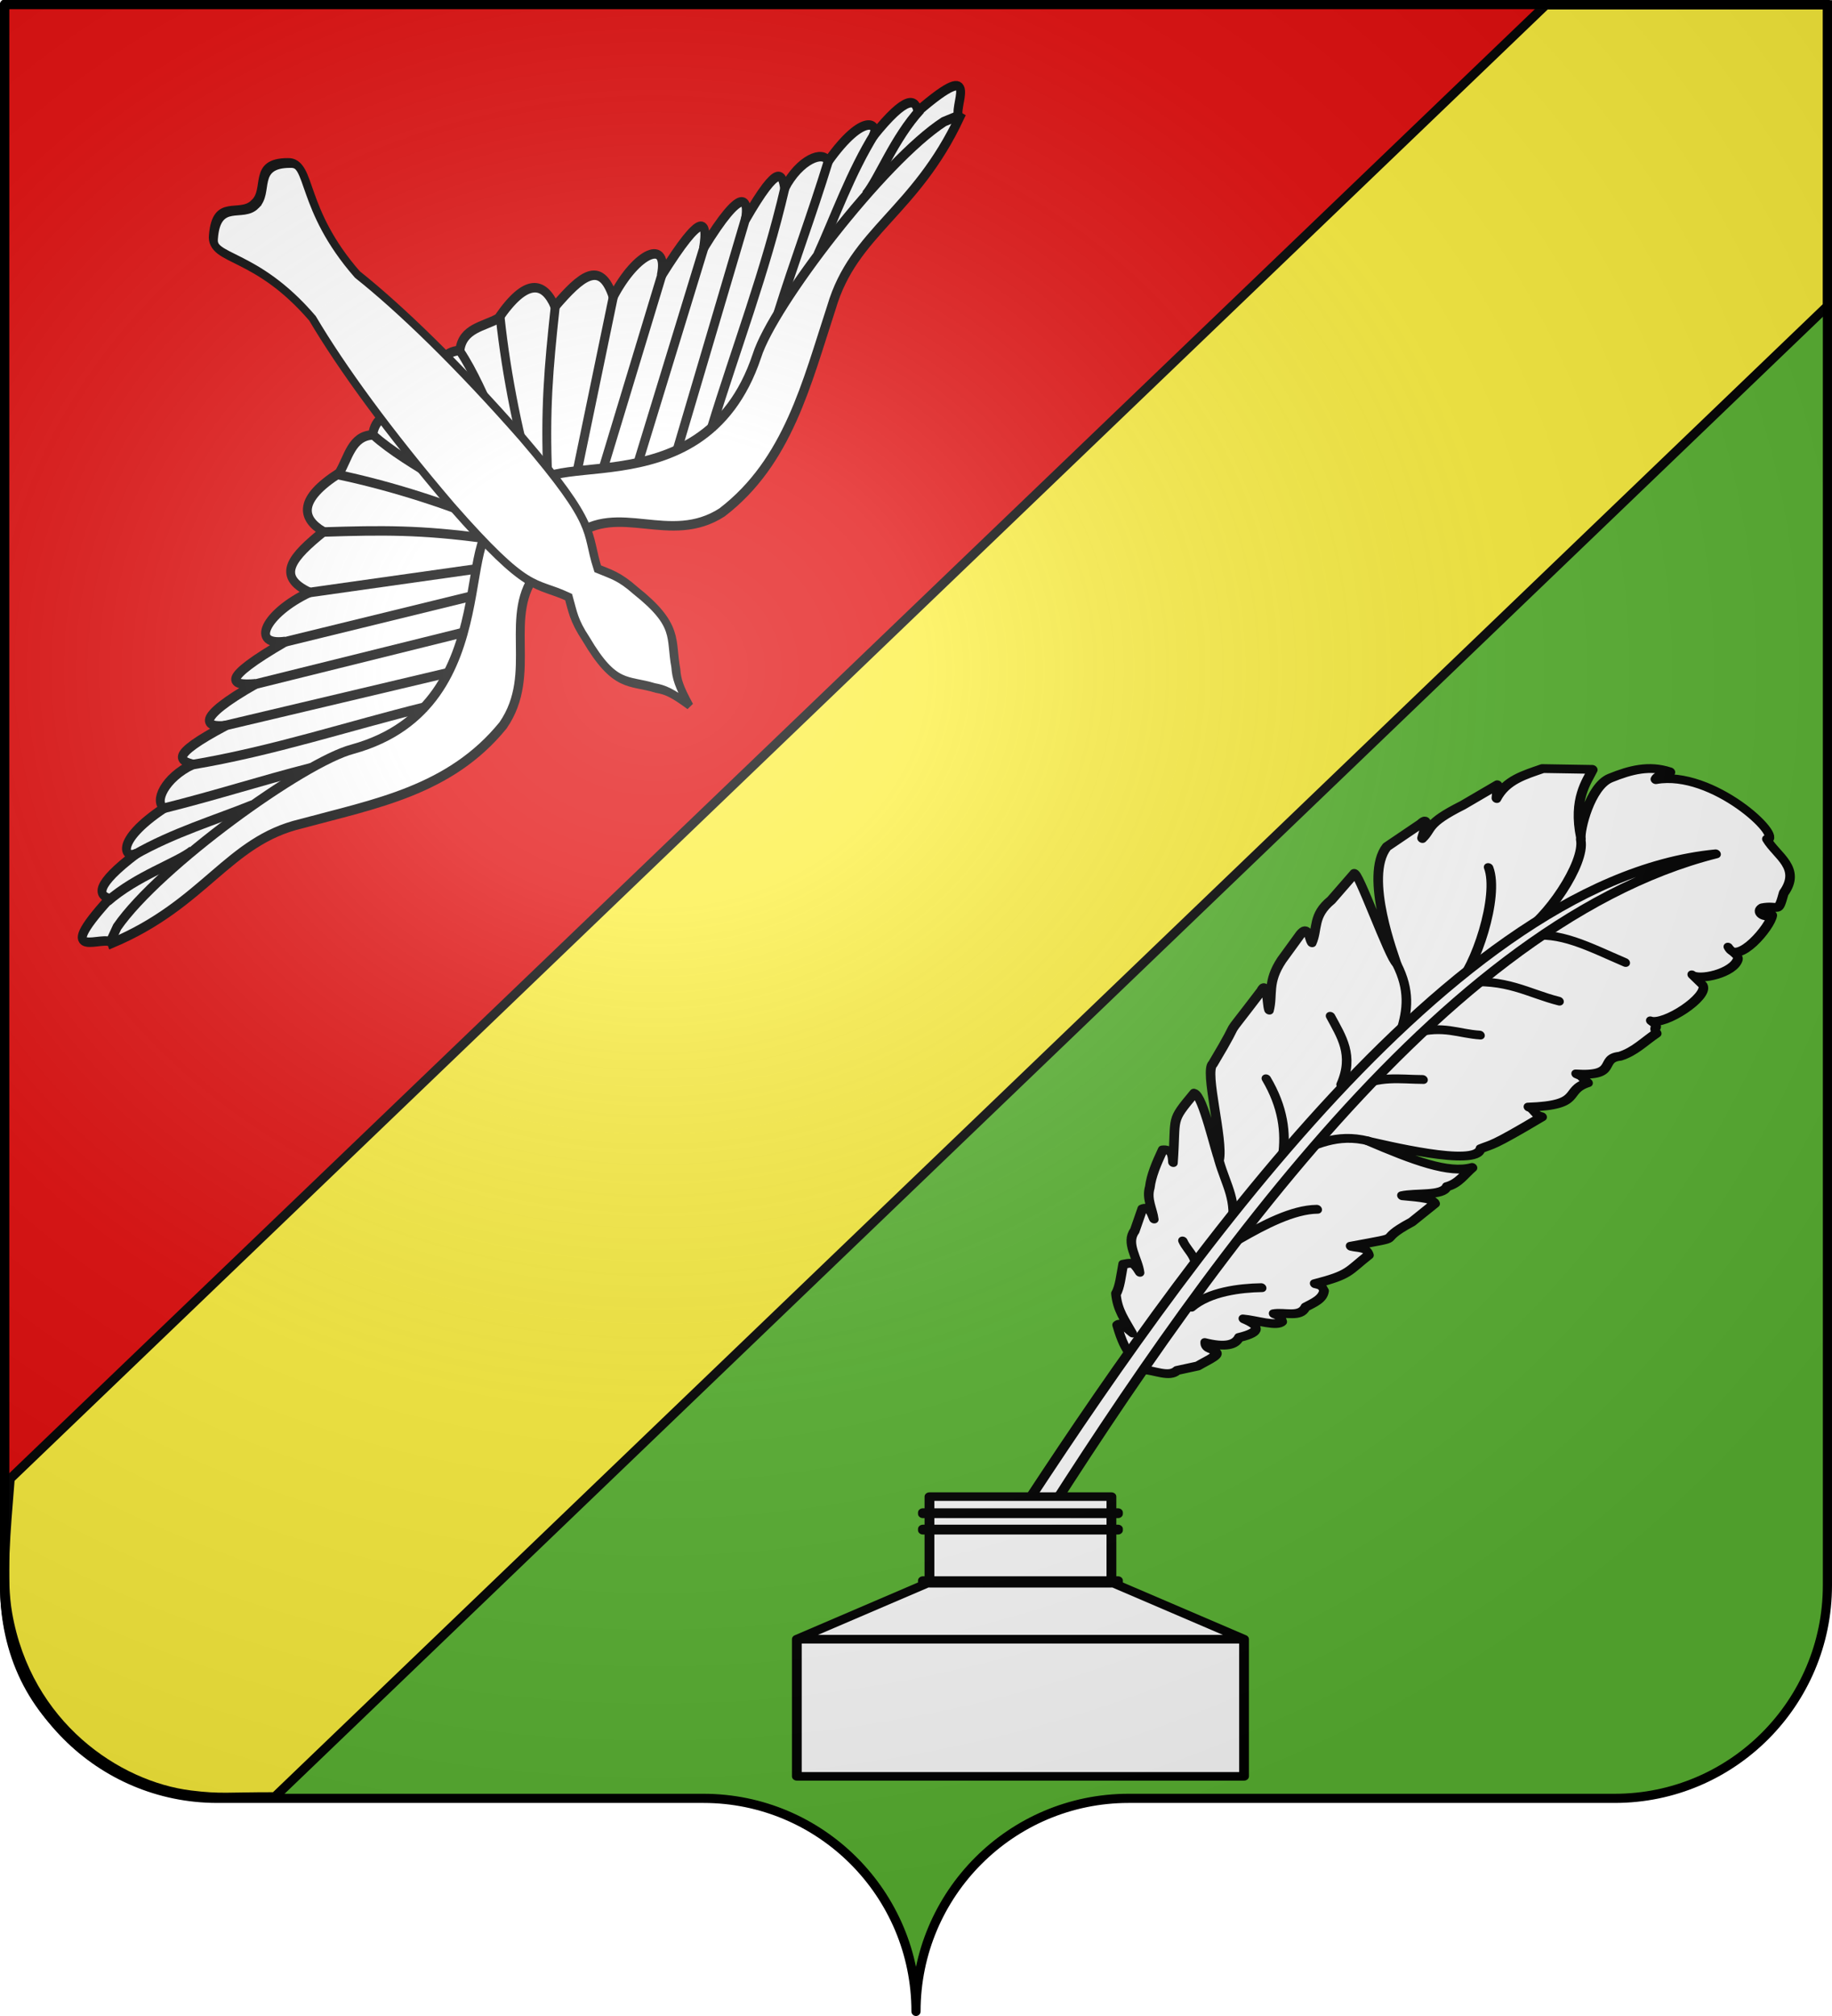 <svg xmlns="http://www.w3.org/2000/svg" xmlns:xlink="http://www.w3.org/1999/xlink" width="600" height="660" version="1.0"><desc>Flag of Canton of Valais (Wallis)</desc><defs><pattern xlink:href="#e" id="d" patternTransform="matrix(1 0 0 1.204 -216.689 295.77)"/><pattern id="e" width="92" height="48.5" patternTransform="matrix(1 0 0 1.204 -394.986 852.248)" patternUnits="userSpaceOnUse"><g style="fill:#000;fill-opacity:1"><g style="fill:#000;fill-opacity:1"><path d="M-174.5 623.5v12M-144.5 623.5v12M-189.5 611.5v12M-159.5 611.5v12M-129.5 611.5v12M-174.5 599.5v12M-144.5 599.5v12M-204.5 623.5v12M-204.5 599.5v12" style="fill:#000;fill-opacity:1;fill-rule:evenodd;stroke:#000;stroke-width:1;stroke-linecap:butt;stroke-linejoin:miter;stroke-miterlimit:1;stroke-dasharray:none;stroke-opacity:1;display:inline" transform="translate(205 -599)"/></g><g style="fill:#000;fill-opacity:1"><path d="M-190 635.5v12h1v-12z" style="fill:#000;fill-opacity:1;fill-rule:evenodd;stroke:none;stroke-width:1;stroke-linecap:butt;stroke-linejoin:miter;stroke-miterlimit:1;stroke-opacity:1" transform="translate(205 -599)"/><path d="M-160 635.5v12h1v-12zM-130 635.5v12h1v-12z" style="fill:#000;fill-opacity:1;fill-rule:evenodd;stroke:none;stroke-width:1;stroke-linecap:butt;stroke-linejoin:miter;stroke-miterlimit:1;stroke-dasharray:none;stroke-opacity:1;display:inline" transform="translate(205 -599)"/></g><g style="fill:#000;fill-opacity:1"><path d="M-205 599v1h92v-1h-92M-205 611v1h92v-1h-92M-205 623v1h92v-1h-92M-205 635v1h92v-1h-92" style="fill:#000;fill-opacity:1;fill-rule:evenodd;stroke:none;stroke-width:1;stroke-linecap:butt;stroke-linejoin:miter;stroke-miterlimit:0;stroke-opacity:1;display:inline" transform="translate(205 -599)"/></g></g></pattern><pattern xlink:href="#j" id="i" patternTransform="matrix(2.597 0 0 2.894 -181.16 718.736)"/><pattern xlink:href="#k" id="n" patternTransform="matrix(.636 0 0 .472 -542.13 600.747)"/><pattern id="k" width="39.034" height="102.773" patternTransform="translate(-542.13 546.506)" patternUnits="userSpaceOnUse"><path d="M25.983 16.833v-8.56M11.941 16.833v-8.56M33.054 8.09V.772M19.584 8.09V.772M6.115 8.09V.772M25.983 34.174v-8.56M11.941 34.174v-8.56M33.054 25.403v-8.47M19.584 25.403v-8.47M6.115 25.403v-8.47M25.983 51.076v-8.56M11.941 51.076v-8.56M33.054 42.306v-8.47M19.584 42.306v-8.47M6.115 42.305v-8.47M25.983 68.307v-8.56M11.941 68.307v-8.56M33.054 59.537v-8.47M19.584 59.537v-8.47M6.115 59.537v-8.47M25.983 85.648v-8.56M11.941 85.648v-8.56M33.054 76.878v-8.47M19.584 76.878v-8.47M6.115 76.878v-8.47M33.054 94.21v-8.89M19.584 94.21v-8.89M6.115 94.21v-8.89M25.983 102.002v-7.793M11.941 102.002v-7.793M.772 8.177h37.49M.772 16.77h37.49M.772 25.364h37.49M.772 33.958h37.49M.772 42.552h37.49M.772 51.145h37.49M.772 59.74h37.49M.772 68.333h37.49M.772 76.927h37.49M.772 85.52h37.49M.772 94.114h37.49" style="fill:none;fill-rule:evenodd;stroke:#000;stroke-width:1.543;stroke-linecap:butt;stroke-linejoin:miter;stroke-miterlimit:4;stroke-dasharray:none;stroke-opacity:1"/></pattern><pattern id="o" width="24.828" height="48.532" patternTransform="translate(-542.13 600.747)" patternUnits="userSpaceOnUse"><path d="M-541.728 601.236h23.877v47.554h-23.877z" style="fill:#e3e4e5;fill-opacity:1;fill-rule:evenodd;stroke:none;stroke-width:1;stroke-miterlimit:4;stroke-dasharray:none;stroke-opacity:1" transform="translate(542.13 -600.747)"/><path d="M-542.13 600.747h24.828v48.532h-24.828z" style="fill:url(#n);stroke:none" transform="translate(542.13 -600.747)"/></pattern><pattern id="j" width="25.152" height="48.636" patternTransform="translate(-542.386 600.643)" patternUnits="userSpaceOnUse"><path d="M-542.13 600.747h24.828v48.532h-24.828z" style="fill:url(#o);stroke:none" transform="translate(542.386 -600.643)"/><path d="M-541.986 601.043h24.352" style="fill:none;fill-rule:evenodd;stroke:#000;stroke-width:.8;stroke-linecap:butt;stroke-linejoin:miter;stroke-miterlimit:4;stroke-dasharray:none;stroke-opacity:1" transform="translate(542.386 -600.643)"/></pattern><g id="u"><path id="t" d="M0 0v1h.5z" transform="rotate(18 3.157 -.5)"/><use xlink:href="#t" width="810" height="540" transform="scale(-1 1)"/></g><g id="v"><use xlink:href="#u" width="810" height="540" transform="rotate(72)"/><use xlink:href="#u" width="810" height="540" transform="rotate(144)"/></g><radialGradient xlink:href="#a" id="D" cx="285.186" cy="200.448" r="300" fx="285.186" fy="200.448" gradientTransform="matrix(1.551 0 0 1.35 -227.894 -51.264)" gradientUnits="userSpaceOnUse"/><linearGradient id="a"><stop offset="0" style="stop-color:white;stop-opacity:.314"/><stop offset=".19" style="stop-color:white;stop-opacity:.251"/><stop offset=".6" style="stop-color:#6b6b6b;stop-opacity:.125"/><stop offset="1" style="stop-color:black;stop-opacity:.125"/></linearGradient></defs><path d="M300 658.5c0-38.505 31.203-69.754 69.65-69.754h159.2c38.447 0 69.65-31.25 69.65-69.754V1.5H1.5v517.492c0 38.504 31.203 69.754 69.65 69.754h159.2c38.447 0 69.65 31.25 69.65 69.753" style="fill:#5ab532;fill-opacity:1;fill-rule:nonzero;stroke:none;stroke-width:5;stroke-linecap:round;stroke-linejoin:round;stroke-miterlimit:4;stroke-dashoffset:0;stroke-opacity:1"/><path d="M598.5 1.368H1.5V518.86c0 22.683 9.11 40.898 25.868 53.64z" style="fill:#e20909;fill-opacity:1;fill-rule:nonzero;stroke:#000;stroke-width:3;stroke-linecap:round;stroke-linejoin:round;stroke-miterlimit:4;stroke-opacity:1;stroke-dasharray:none;stroke-dashoffset:0"/><g style="display:inline"><g style="display:inline"><g style="fill:#e20909"><path d="M1229.928 72.21 721.39 560.283c-15.553-.028-17.621.653-27.6-.58-24.01-2.967-53.533-22.805-59.905-59.387-2.01-11.542-.6-26.44.818-44.158l503.006-482.542h92.22z" style="fill:#fcef3c;fill-opacity:1;fill-rule:evenodd;stroke:#000;stroke-width:3;stroke-linecap:butt;stroke-linejoin:miter;stroke-miterlimit:4;stroke-opacity:1;stroke-dasharray:none" transform="translate(-631.384 27.954)"/></g></g></g><g style="display:inline"><g style="fill:#fcef3c;display:inline"><g style="fill:#fcef3c"><g style="fill:#fff;display:inline;stroke:#000;stroke-opacity:1;stroke-width:2.306;stroke-miterlimit:4;stroke-dasharray:none"><g style="fill:#fff;display:inline;stroke:#000;stroke-opacity:1;stroke-width:2.306;stroke-miterlimit:4;stroke-dasharray:none"><g style="fill:#fff;stroke:#000;stroke-width:1.928;stroke-miterlimit:4;stroke-opacity:1;stroke-dasharray:none;display:inline"><g style="fill:#fff;stroke:#000;stroke-width:5.131;stroke-miterlimit:4;stroke-opacity:1;stroke-dasharray:none"><g style="fill:#fff;stroke:#000;stroke-width:4.846;stroke-miterlimit:4;stroke-opacity:1;stroke-dasharray:none"><path d="M-337.364 637.363c31.26-2.81 36.602-37.63 70.443-43.855 45.63-4.986 81.497 16.97 119.494 35.955 36.571 19.68 68.853 4.84 121.826 23.757-2.054 5.359 33.831 14.27-15.396 17.014 3.518 4.99 2.14 10.274-27.647 6.818 7.504 1.807 5.853 12.534-27.647 6.819 2.17 5.796-10.981 10.92-27.647 5.762 3.356 5.27 8.394 12.036-27.648 2.427 8.85 6.126 11.87 13.957-27.647 4.5 11.36 8.26 14.528 14.591-27.647 4.882 16.85 11.02-1.462 17.611-27.647 9.448 8.417 18.278-5.803 18.981-27.647 17.17 4.57 13.11-1.594 20.708-27.648 15.787-9.252 2.251-18.53 9.188-27.647 2.024-6.497 4.862-14.888 4.705-20.595-7.216-6.621-11.526-3.028-25.18-3.957-37.681-.025-16.514-.415-33.043 1.552-49.475-.424-4.925.802-9.693 3.105-14.136z" style="fill:#fff;fill-opacity:1;fill-rule:evenodd;stroke:#000;stroke-width:4.846;stroke-linecap:butt;stroke-linejoin:miter;stroke-miterlimit:4;stroke-opacity:1;stroke-dasharray:none" transform="matrix(.427 -.416 -.422 -.486 600.92 345.147)"/><path d="M-341.176 664.574c17.756 28.425 62.821-66.98 145.275-26.296 25.081 12.835 122.633 26.11 162.05 18.891l8.293-3.016" style="fill:#fff;fill-rule:evenodd;stroke:#000;stroke-width:4.846;stroke-linecap:butt;stroke-linejoin:miter;stroke-miterlimit:4;stroke-opacity:1;stroke-dasharray:none" transform="matrix(.427 -.416 -.422 -.486 600.92 345.147)"/><path d="m-301.227 652.339 96.019 50.756M-283.903 642.439l105.65 55.456M-263.574 632.893l112.488 60.458M-241.477 628.65c39.168 20.583 79.115 38.05 117.504 61.747M-172.177 647.028c26.692 13.791 47.615 22.9 76.576 38.02" style="fill:#fff;fill-rule:evenodd;stroke:#000;stroke-width:4.846;stroke-linecap:butt;stroke-linejoin:miter;stroke-miterlimit:4;stroke-opacity:1;stroke-dasharray:none" transform="matrix(.427 -.416 -.422 -.486 601.34 345.5)"/><path d="M-134.286 653.466c20.576 7.583 43.057 18.23 67.48 23.955" style="fill:#fff;fill-rule:evenodd;stroke:#000;stroke-width:4.846;stroke-linecap:butt;stroke-linejoin:miter;stroke-miterlimit:4;stroke-opacity:1;stroke-dasharray:none" transform="matrix(.427 -.416 -.422 -.486 600.92 345.147)"/><path d="M-92.788 659.111c10.815 1.02 32.012 10.61 53.548 11.698M-312.541 660.824l78.424 51.131M-326.683 669.31c22.979 25.46 39.49 39.326 64.298 59.301M-336.23 670.37c10.902 21.979 28.309 49.926 47.554 74.423M-339.942 667.718c2.367 21.39 18.971 55.328 22.083 78.515" style="fill:#fff;fill-rule:evenodd;stroke:#000;stroke-width:4.846;stroke-linecap:butt;stroke-linejoin:miter;stroke-miterlimit:4;stroke-opacity:1;stroke-dasharray:none" transform="matrix(.427 -.416 -.422 -.486 601.34 345.5)"/></g><g style="fill:#fff;stroke:#000;stroke-width:4.846;stroke-miterlimit:4;stroke-opacity:1;stroke-dasharray:none"><path d="M-337.364 637.363c31.26-2.81 36.602-37.63 70.443-43.855 45.63-4.986 81.497 16.97 119.494 35.955 36.571 19.68 68.853 4.84 121.826 23.757-2.054 5.359 33.831 14.27-15.396 17.014 3.518 4.99 2.14 10.274-27.647 6.818 7.504 1.807 5.853 12.534-27.647 6.819 2.17 5.796-10.981 10.92-27.647 5.762 3.356 5.27 8.394 12.036-27.648 2.427 8.85 6.126 11.87 13.957-27.647 4.5 11.36 8.26 14.528 14.591-27.647 4.882 16.85 11.02-1.462 17.611-27.647 9.448 8.417 18.278-5.803 18.981-27.647 17.17 4.57 13.11-1.594 20.708-27.648 15.787-9.252 2.251-18.53 9.188-27.647 2.024-6.497 4.862-14.888 4.705-20.595-7.216-6.621-11.526-3.028-25.18-3.957-37.681-.025-16.514-.415-33.043 1.552-49.475-.424-4.925.802-9.693 3.105-14.136z" style="fill:#fff;fill-opacity:1;fill-rule:evenodd;stroke:#000;stroke-width:4.846;stroke-linecap:butt;stroke-linejoin:miter;stroke-miterlimit:4;stroke-opacity:1;stroke-dasharray:none" transform="matrix(-.427 .416 -.422 -.486 301.237 636.948)"/><path d="M-341.176 664.574c17.756 28.425 62.821-66.98 145.275-26.296 25.081 12.835 122.633 26.11 162.05 18.891l8.293-3.016" style="fill:#fff;fill-rule:evenodd;stroke:#000;stroke-width:4.846;stroke-linecap:butt;stroke-linejoin:miter;stroke-miterlimit:4;stroke-opacity:1;stroke-dasharray:none" transform="matrix(-.427 .416 -.422 -.486 301.237 636.948)"/><path d="m-301.227 652.339 96.019 50.756M-283.903 642.439l105.65 55.456M-263.574 632.893l112.488 60.458M-241.477 628.65c39.168 20.583 79.115 38.05 117.504 61.747M-172.177 647.028c26.692 13.791 47.615 22.9 76.576 38.02" style="fill:#fff;fill-rule:evenodd;stroke:#000;stroke-width:4.846;stroke-linecap:butt;stroke-linejoin:miter;stroke-miterlimit:4;stroke-opacity:1;stroke-dasharray:none" transform="matrix(-.427 .416 -.422 -.486 301.532 637.42)"/><path d="M-134.286 653.466c20.576 7.583 43.057 18.23 67.48 23.955" style="fill:#fff;fill-rule:evenodd;stroke:#000;stroke-width:4.846;stroke-linecap:butt;stroke-linejoin:miter;stroke-miterlimit:4;stroke-opacity:1;stroke-dasharray:none" transform="matrix(-.427 .416 -.422 -.486 301.237 636.948)"/><path d="M-92.788 659.111c10.815 1.02 32.012 10.61 53.548 11.698M-312.541 660.824l78.424 51.131M-326.683 669.31c22.979 25.46 39.49 39.326 64.298 59.301M-336.23 670.37c10.902 21.979 28.309 49.926 47.554 74.423M-339.942 667.718c2.367 21.39 18.971 55.328 22.083 78.515" style="fill:#fff;fill-rule:evenodd;stroke:#000;stroke-width:4.846;stroke-linecap:butt;stroke-linejoin:miter;stroke-miterlimit:4;stroke-opacity:1;stroke-dasharray:none" transform="matrix(-.427 .416 -.422 -.486 301.532 637.42)"/></g></g><path d="M-357.822 869.44c4.812-.093 6.087 5.728 12.915 1.025 4.3-2.739-5.372-7.303-5.257-23.125 2.469-9.92 4.205-24.374 4.361-42.046-.18-21.469-3.219-20.122-7.066-26.621 1.58-2.429 2.79-3.629 3.508-7.661 2.51-10.062-1.298-10.614-4.968-15.13-1.6-1.515-2.371-2.81-3.493-6.547-1.122 3.737-1.893 5.032-3.494 6.547-3.669 4.516-7.478 5.068-4.967 15.13.718 4.032 1.928 5.232 3.508 7.66-3.847 6.5-6.886 5.153-7.066 26.622.155 17.672 1.892 32.127 4.36 42.046.116 15.822-9.556 20.386-5.256 23.125 6.828 4.703 8.102-1.118 12.915-1.024z" style="fill:#fff;fill-opacity:1;stroke:#000;stroke-width:1.928;stroke-miterlimit:4;stroke-opacity:1;stroke-dasharray:none" transform="matrix(-.961 .936 -1.184 -1.366 769.077 1589.426)"/></g></g></g><g style="fill:#fff;stroke:#000;stroke-opacity:1;stroke-width:1.858;stroke-miterlimit:4;stroke-dasharray:none"><g style="fill:#fff;display:inline;stroke:#000;stroke-opacity:1;stroke-width:1.858;stroke-miterlimit:4;stroke-dasharray:none"><g style="fill:#fff;stroke:#000;stroke-opacity:1;stroke-width:1.858;stroke-miterlimit:4;stroke-dasharray:none"><g style="fill:#fff;display:inline;stroke:#000;stroke-opacity:1;stroke-width:4.009;stroke-miterlimit:4;stroke-dasharray:none" transform="matrix(-.552 -.563 -.555 .449 857.144 344.205)"><use xlink:href="#use10030" id="x" width="744.094" height="1052.362" x="0" y="0" style="fill:#fff;stroke:#000;stroke-width:1.224;stroke-miterlimit:4;stroke-opacity:1;stroke-dasharray:none" transform="matrix(3.099 0 0 3.463 -657.414 -1341.48)"/><use xlink:href="#x" id="y" width="744.094" height="1052.362" x="0" y="0" style="fill:#fff;stroke:#000;stroke-width:4.009;stroke-miterlimit:4;stroke-opacity:1;stroke-dasharray:none" transform="translate(0 13.851)"/><use xlink:href="#y" id="z" width="744.094" height="1052.362" x="0" y="0" style="fill:#fff;stroke:#000;stroke-width:4.009;stroke-miterlimit:4;stroke-opacity:1;stroke-dasharray:none" transform="translate(0 13.851)"/><use xlink:href="#z" id="A" width="744.094" height="1052.362" x="0" y="0" style="fill:#fff;stroke:#000;stroke-width:4.009;stroke-miterlimit:4;stroke-opacity:1;stroke-dasharray:none" transform="translate(0 13.851)"/><use xlink:href="#A" id="B" width="744.094" height="1052.362" x="0" y="0" style="fill:#fff;stroke:#000;stroke-width:4.009;stroke-miterlimit:4;stroke-opacity:1;stroke-dasharray:none" transform="translate(0 13.851)"/><use xlink:href="#B" id="C" width="744.094" height="1052.362" x="0" y="0" style="fill:#fff;stroke:#000;stroke-width:4.009;stroke-miterlimit:4;stroke-opacity:1;stroke-dasharray:none" transform="translate(0 13.851)"/><use xlink:href="#C" width="744.094" height="1052.362" style="fill:#fff;stroke:#000;stroke-width:4.009;stroke-miterlimit:4;stroke-opacity:1;stroke-dasharray:none" transform="translate(0 13.851)"/><g style="fill:#fff;stroke:#000;stroke-opacity:1;stroke-width:4.009;stroke-miterlimit:4;stroke-dasharray:none"><path d="M283.808 587.951c7.007-1.982 7.954 1.56 21.028-5.947.17-2.507-2.769-1.954-6.47-2.51 6.3-1.872 11.234-2.424 17.008-7.276 1.033-3.37 4.754-7.79 7.67-11.895-1.61-2.978-1.343-4.214-6.902-2.83 4.912-3.926 13.201-4.798 14.736-11.777l5.075-9.513c-.784-3.287-3.637-1.646-6.25-.574 3.775-2.98 8.44-4.004 11.324-8.939 3.402-4.151 6.097-10.111 8.715-16.269-1.932-3.271-4.327-1.496-6.76.693 14.468-16.43 13.709-11.733 16.883-29.437-2.799-2.207-25.674 12.703-28.105 13.364 5.172-7.877 32.689-23.702 32.725-28.852 9.762-30.373 3.38-4.662 10.911-39.282 2.378-6.341-5.188 1.896-8.194 3.45 4.299-6.784 9.532-8.276 12.897-20.35l3.421-14.39c1.093-6.088-3.322-1.593-5.68-1.048 2.953-6.683 8.636-8.95 8.682-20.21l2.524-16.05c1.583-3.059-37.6 16.138-40.26 15.04 2.238-1.353 36.982-17.165 40.466-34.453l-1.451-18.515c.29-6.355-2.866.714-5.118 4.257.489-6.815 3.874-5.686.116-24.148l-2.541-18.09-4.124 4.874c3.506-9.086.25-16.946-2.44-24.908l-13.415-16.225c-2.323 5.7-4.458 16.232-19.169 26.08 3.032-2.223 14.392-19.772 11.766-29.029-2.638-9.298-6.007-17.135-13.759-21.814-.48 2.31 2.524 4.953 1.414 7.482-11.834-22.241-52.563-23.699-48.638-17.424-7.97 2.12-18.412-2.258-21.844 11.78-5.381 8.847-2.535 5.123.84 11.81.503 3.768-3.698 3.178-4.888-1.033-3.37 4.31-7.434 27.896 1.064 24.89-2.211.571-5.45-.884-6.369.672-3.517 5.96 3.013 19.737 6.852 20.137l-6.156-.172c-5.286 1.79-3.07 25.884 2.122 28.637-5.508-1.211-1.679 1.397-5.516 1.98.548 7.162-.218 13.28 2.124 19.568 4.911 7.75-6.377 6.963 5.77 20.153-3.347-1.444 1.336-.26-5.945-1.135 3.987 10.83-6.322 8.586 7.711 27.54-1.855-1.232-4.278.61-6.7-1.44 3.663 27.423 4.17 24.882 5.753 30.644-5.037 7.348 26.671 30.3 32.287 34.698-18.4-8.768-32.138-16.14-36.228-26.066-.1 4.885-1.592 9.756.503 14.663-2.091 4.387 6.191 12.002 8.832 17.706-2.087-1.96-8.76-9.72-11.136-8.532l.042 13.697c3.591 20.31-4.236 4.073 8.181 28.023-2.4-1.67-4.396-5.189-7.573-3.321.18 12.474-1.544 12.537 4.853 27.23-2.85-2.293-3.392-1.087-4.64-.95-2.508 3.141-1.265 7.399-.53 11.505-2.202 5.215 4.1 8.438 6.191 12.648-1.49-.92-3.017-1.458-4.687-.43-.493 3.63 7.108 8.004 10.975 12.036-6.146-2.956-9.325-2.343-4.884 7.43-1.484 3.657.422 7.829 7.234 12.743-2.204 2.516-4.132-.953-4.735.09-3.781-3.121-1.569 4.82-.909 9.895l3.97 8.243c-.352 5.08 6.234 7.45 9.35 11.176" style="fill:#fff;fill-rule:evenodd;stroke:#000;stroke-width:4.009;stroke-linecap:round;stroke-linejoin:round;stroke-miterlimit:4;stroke-opacity:1;stroke-dasharray:none"/><path d="M345.617 453.356c-13.475 3.598-22.693 10.8-29.685 19.883M331.763 495.18c-10.304 5.937-18.112 6.834-26.174 18.602M314.918 533.117c-5.152 2.09-11.011-.387-14.974 9.395M349.035 412.077c-9.253 2.94-18.838 4.668-25.056 18.695M348.568 373.45c-11.751 3.988-17.825 11.165-23.104 20.63M355.788 312.088c-12.098 5.63-29.292 37.003-30.04 48.849M340.626 272.807c-8.837 5.985-17.13 37.263-14.881 50.566M291.283 551.764c.283-10.917-6.557-22.2-12.153-29.495M300.775 513.899c-1.846-12.431-4.493-27.103-10.807-35.196M314.733 470.203c-3.371-11.284-4.95-22.391-16.142-30.442M319.181 427.18c-1.62-11.634-8.952-17.723-14.901-25.154M321.631 389.942c-4.922-12.108-11.862-14.375-17.908-21M325.746 358.319c-10.428-16.47-21.145-18.635-31.75-26.311M323.356 321.683c-6.46-12.483-19.77-17.064-34.197-23.935" style="fill:#fff;fill-rule:evenodd;stroke:#000;stroke-width:4.009;stroke-linecap:round;stroke-linejoin:round;stroke-miterlimit:4;stroke-opacity:1;stroke-dasharray:none"/><path d="M264.638 691.128c-4.055 10.334-9.373 19.09-14.382 13.377 43.294-142.736 102.419-353.566 50.294-471.686 64.184 99.957-.145 333.573-35.912 458.309" style="fill:#fff;fill-rule:evenodd;stroke:#000;stroke-width:4.009;stroke-linecap:round;stroke-linejoin:round;stroke-miterlimit:4;stroke-opacity:1;stroke-dasharray:none"/></g></g><g style="fill:#fff;stroke:#000;stroke-opacity:1;stroke-width:1.858;stroke-miterlimit:4;stroke-dasharray:none"><path d="M360.434 472.466h84.656v29.773h-84.656zm25.105-30.99h34.446v18.815h-34.446zm-.093 18.664h34.632l25.012 12.301h-84.656z" style="fill:#fff;fill-opacity:1;stroke:#000;stroke-width:1.858;stroke-linejoin:round;stroke-miterlimit:4;stroke-opacity:1;stroke-dasharray:none" transform="matrix(1.73 0 0 1.507 -362.572 -175.337)"/><path d="M384.298 459.711h36.927v.373h-36.927zM384.298 448.502h36.927v.274h-36.927zM384.298 444.938h36.927v.274h-36.927z" style="fill:#fff;fill-opacity:.094;stroke:#000;stroke-width:1.858;stroke-linejoin:round;stroke-miterlimit:4;stroke-opacity:1;stroke-dasharray:none;display:inline" transform="matrix(1.73 0 0 1.507 -362.572 -175.337)"/></g></g></g></g></g></g></g><path d="M1.5 1.5V518.99c0 38.505 31.203 69.755 69.65 69.755h159.2c38.447 0 69.65 31.25 69.65 69.754 0-38.504 31.203-69.754 69.65-69.754h159.2c38.447 0 69.65-31.25 69.65-69.755V1.5z" style="fill:url(#D);fill-opacity:1;fill-rule:evenodd;stroke:none;stroke-width:3;stroke-linecap:butt;stroke-linejoin:miter;stroke-miterlimit:4;stroke-dasharray:none;stroke-opacity:1"/><path d="M300 658.5c0-38.504 31.203-69.754 69.65-69.754h159.2c38.447 0 69.65-31.25 69.65-69.753V1.5H1.5v517.493c0 38.504 31.203 69.753 69.65 69.753h159.2c38.447 0 69.65 31.25 69.65 69.754" style="fill:none;fill-opacity:1;fill-rule:nonzero;stroke:#000;stroke-width:3;stroke-linecap:round;stroke-linejoin:round;stroke-miterlimit:4;stroke-dasharray:none;stroke-dashoffset:0;stroke-opacity:1"/></svg>